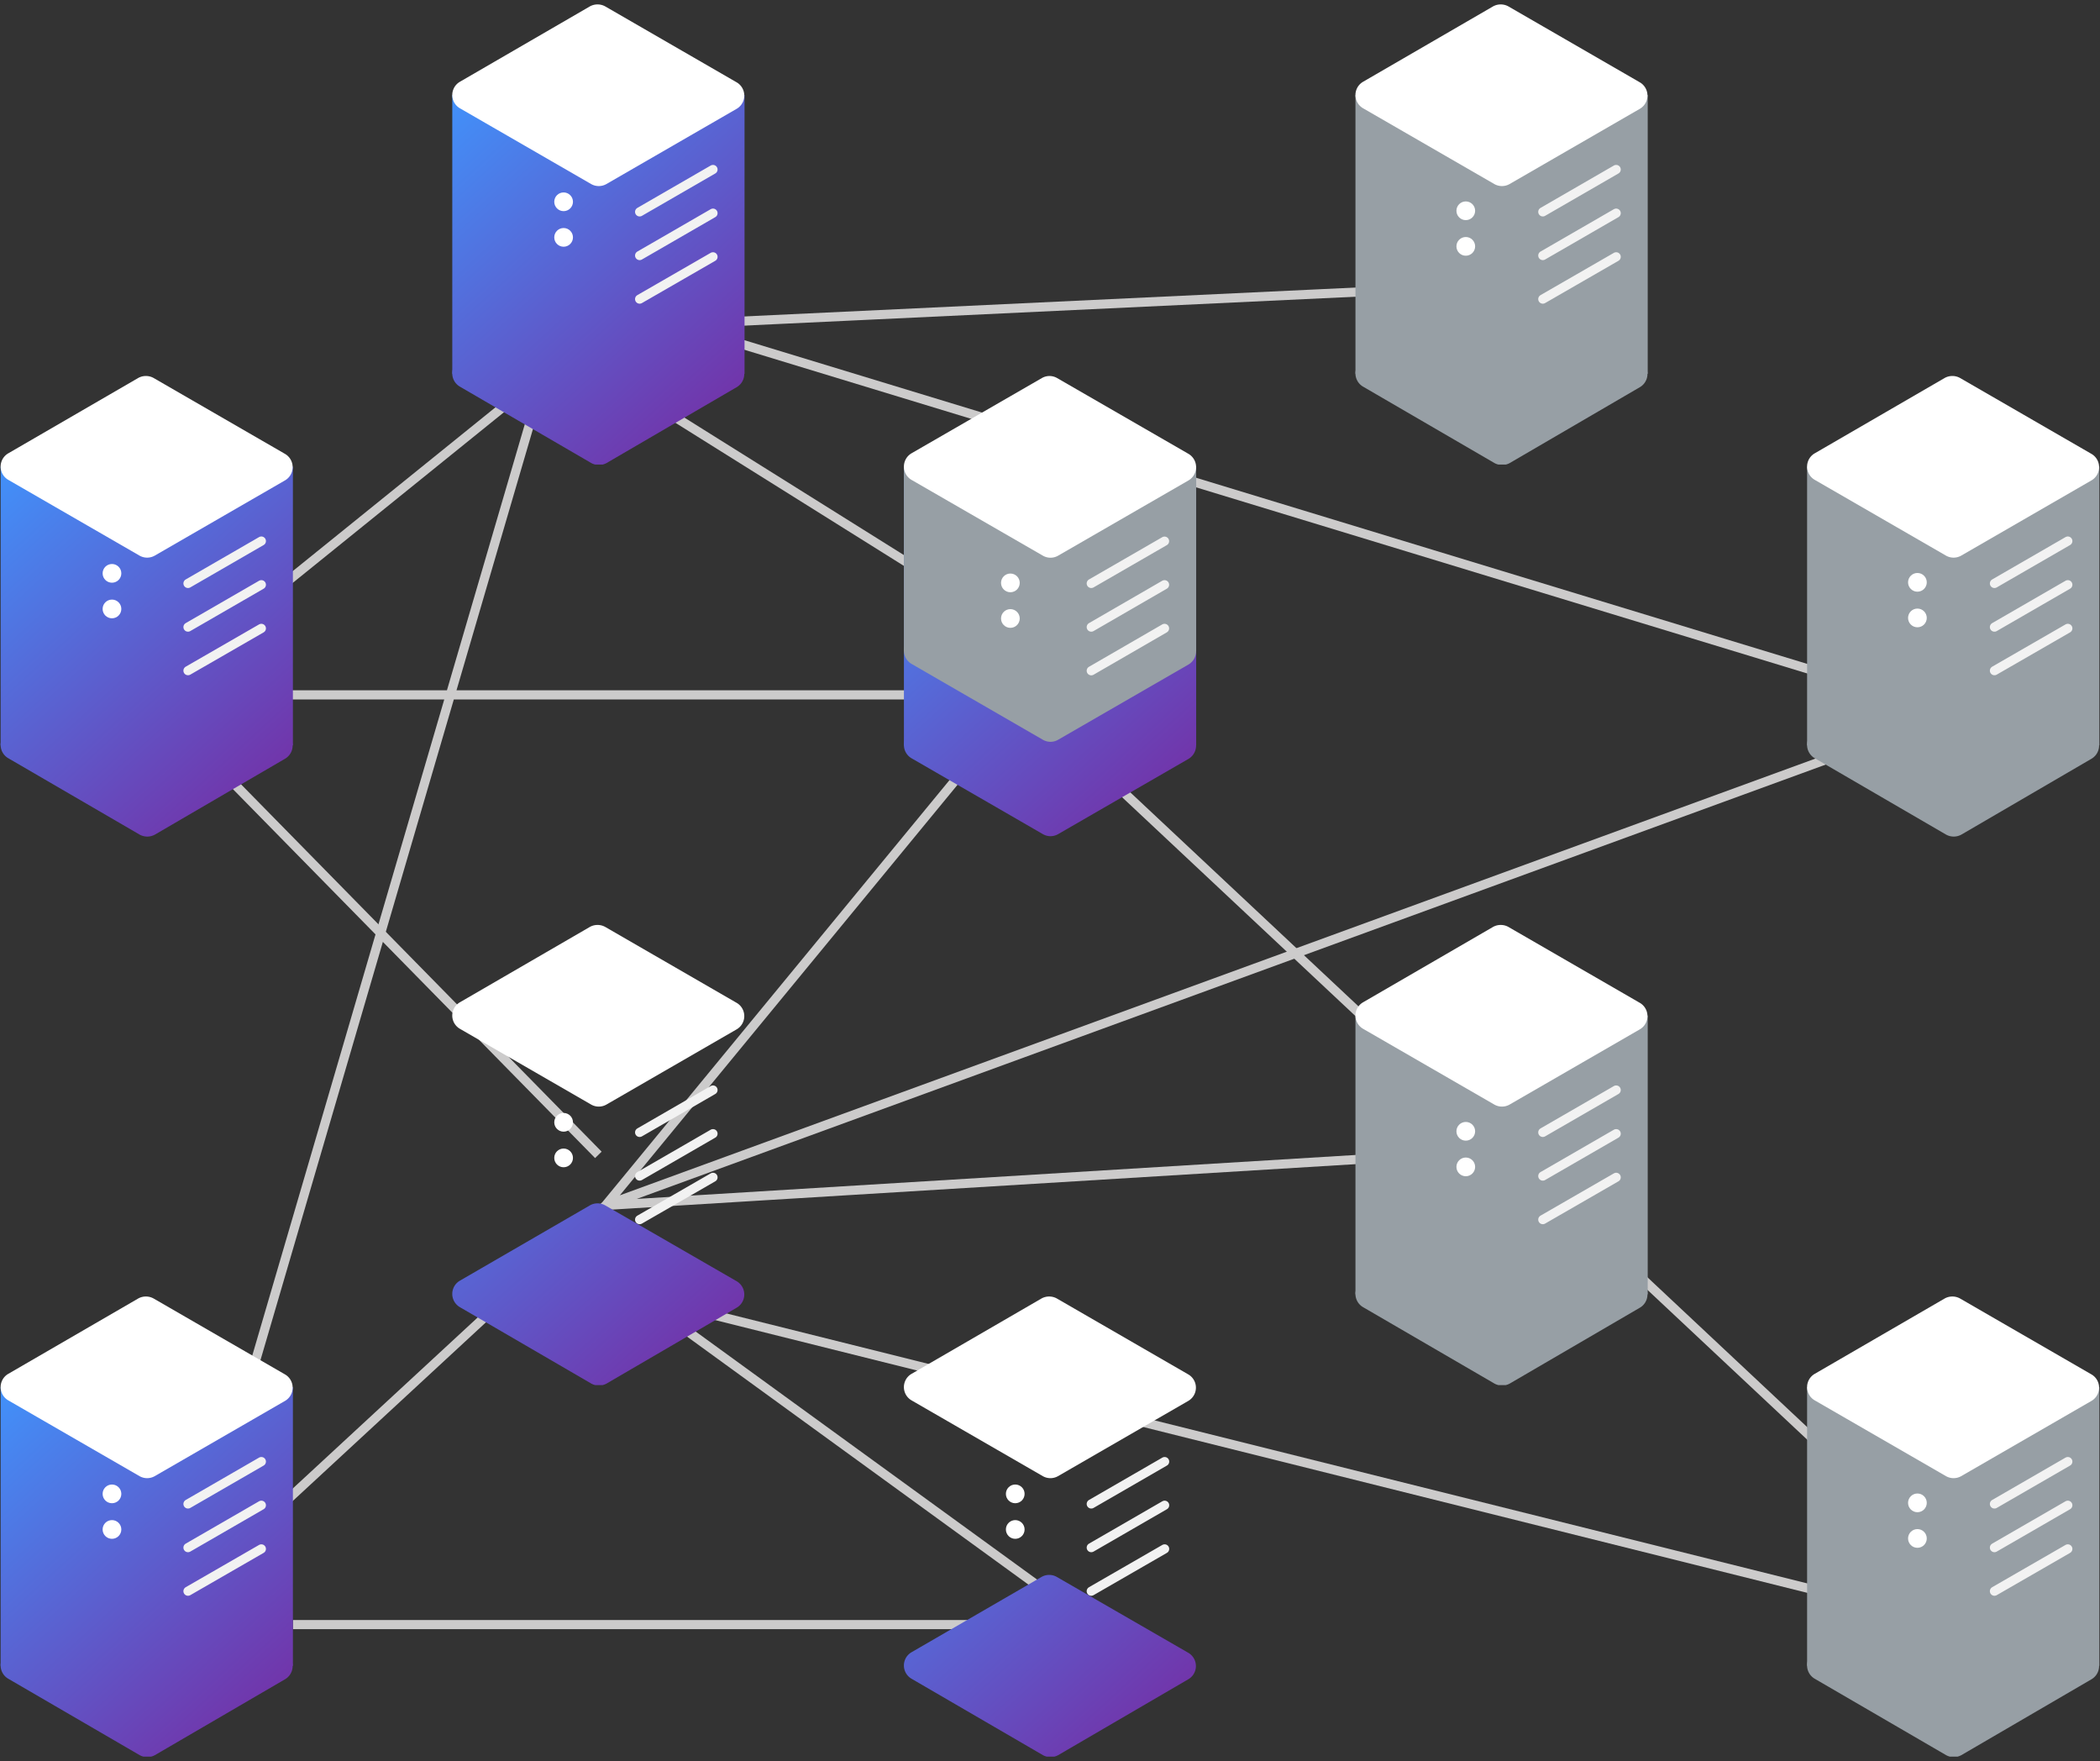 <svg xmlns="http://www.w3.org/2000/svg" xmlns:xlink="http://www.w3.org/1999/xlink" width="229" height="192" viewBox="0 0 229 192"><rect x="0" y="0" width="229" height="192" fill="#333333" stroke="none"/><defs><linearGradient id="a" x1="-8.42" y1="13.58" x2="28.02" y2="53.5" gradientUnits="userSpaceOnUse"><stop offset="0" stop-color="#3e97ff"/><stop offset="1" stop-color="#78289f"/></linearGradient><linearGradient id="b" x1="-.86" y1="6.67" x2="35.58" y2="46.59" xlink:href="#a"/><linearGradient id="e" x1="90.14" y1="54.57" x2="126.58" y2="94.49" xlink:href="#a"/><linearGradient id="f" x1="97.71" y1="47.67" x2="134.15" y2="87.58" xlink:href="#a"/><symbol id="c" viewBox="0 0 31.87 50.17"><path d="M15.15 50L.84 41.68a1.67 1.67 0 0 1 0-2.9L15 30.58a1.68 1.68 0 0 1 1.68 0L31 38.84a1.67 1.67 0 0 1 0 2.9L16.83 50a1.73 1.73 0 0 1-1.68 0z" fill="url(#a)"/><path fill="url(#b)" d="M0 9.88h31.87v30.39H0z"/><path d="M15.15 19.59L.84 11.33a1.67 1.67 0 0 1 0-2.9L15 .22a1.73 1.73 0 0 1 1.68 0L31 8.49a1.67 1.67 0 0 1 0 2.9l-14.2 8.2a1.68 1.68 0 0 1-1.65 0z" fill="#fff"/><path fill="none" stroke="#f2f2f2" stroke-linecap="round" stroke-miterlimit="10" d="M20.43 22.62l8-4.62m-8 9.38l8-4.62m-8 9.37l8-4.61"/><circle cx="12.14" cy="21.52" r="1.02" fill="#fff"/><circle cx="12.14" cy="25.4" r="1.02" fill="#fff"/></symbol><symbol id="d" viewBox="0 0 31.87 50.17"><path d="M15.15 50L.84 41.68a1.67 1.67 0 0 1 0-2.9L15 30.58a1.68 1.68 0 0 1 1.68 0L31 38.84a1.67 1.67 0 0 1 0 2.9L16.83 50a1.73 1.73 0 0 1-1.68 0z" fill="#979fa5"/><path fill="#979fa5" d="M0 9.88h31.87v30.39H0z"/><path d="M15.15 19.59L.84 11.33a1.67 1.67 0 0 1 0-2.9L15 .22a1.73 1.73 0 0 1 1.68 0L31 8.49a1.67 1.67 0 0 1 0 2.9l-14.2 8.2a1.68 1.68 0 0 1-1.65 0z" fill="#fff"/><path fill="none" stroke="#f2f2f2" stroke-linecap="round" stroke-miterlimit="10" d="M20.43 22.62l8-4.62m-8 9.38l8-4.62m-8 9.37l8-4.61"/><circle cx="12.03" cy="22.5" r="1.02" fill="#fff"/><circle cx="12.03" cy="26.38" r="1.02" fill="#fff"/></symbol></defs><title>network</title><path fill="none" stroke="#cccbcb" stroke-miterlimit="10" d="M11.76 181.61l54.28-50.19 90.14-5.51m56.81-48.16L66.04 131.42l49.24-59.85-49.24-30.83"/><path fill="none" stroke="#cccbcb" stroke-miterlimit="10" d="M212.99 177.12L69.75 141.35 119 177.12H31.94m34.1-141.77L16.01 75.76l49.24 50.15m99.28-94.85l-90.78 4.29 139.24 42.4"/><path fill="none" stroke="#cccbcb" stroke-miterlimit="10" d="M16.01 75.76h95.18l102.58 96.17m-193.26 1.55L59.36 40.75"/><use width="31.87" height="50.17" transform="translate(.07 141.35)" xlink:href="#c"/><use width="31.87" height="50.17" transform="translate(98.57 141.35)" xlink:href="#c"/><use width="31.87" height="50.17" transform="translate(197.06 141.35)" xlink:href="#d"/><use width="31.87" height="50.17" transform="translate(.07 40.99)" xlink:href="#c"/><path d="M113.72 90.94L99.4 82.67a1.68 1.68 0 0 1 0-2.9l14.21-8.2a1.66 1.66 0 0 1 1.67 0l14.32 8.26a1.69 1.69 0 0 1 0 2.91l-14.21 8.2a1.66 1.66 0 0 1-1.67 0z" fill="url(#e)"/><path fill="url(#f)" d="M98.57 50.87h31.87v30.39H98.57z"/><path d="M113.72 80.65L99.4 72.38a1.68 1.68 0 0 1 0-2.9l14.21-8.2a1.66 1.66 0 0 1 1.67 0l14.32 8.27a1.68 1.68 0 0 1 0 2.9l-14.21 8.2a1.66 1.66 0 0 1-1.67 0z" fill="#979fa5"/><path fill="#979fa5" d="M98.57 50.9h31.87V71H98.57z"/><path fill="none" stroke="#f2f2f2" stroke-linecap="round" stroke-miterlimit="10" d="M119 63.61l7.99-4.61M119 68.37l7.99-4.62M119 73.13l7.99-4.62"/><path d="M113.72 60.58L99.4 52.32a1.68 1.68 0 0 1 0-2.9l14.21-8.2a1.66 1.66 0 0 1 1.67 0l14.32 8.26a1.68 1.68 0 0 1 0 2.9l-14.21 8.2a1.66 1.66 0 0 1-1.67 0z" fill="#fff"/><use width="31.87" height="50.17" transform="translate(197.06 40.99)" xlink:href="#d"/><use width="31.87" height="50.17" transform="translate(49.32 100.84)" xlink:href="#c"/><use width="31.87" height="50.17" transform="translate(147.81 100.84)" xlink:href="#d"/><use width="31.87" height="50.17" transform="translate(49.32 .48)" xlink:href="#c"/><use width="31.87" height="50.17" transform="translate(147.81 .48)" xlink:href="#d"/><circle cx="110.18" cy="63.55" r="1.02" fill="#fff"/><circle cx="110.18" cy="67.43" r="1.02" fill="#fff"/></svg>
